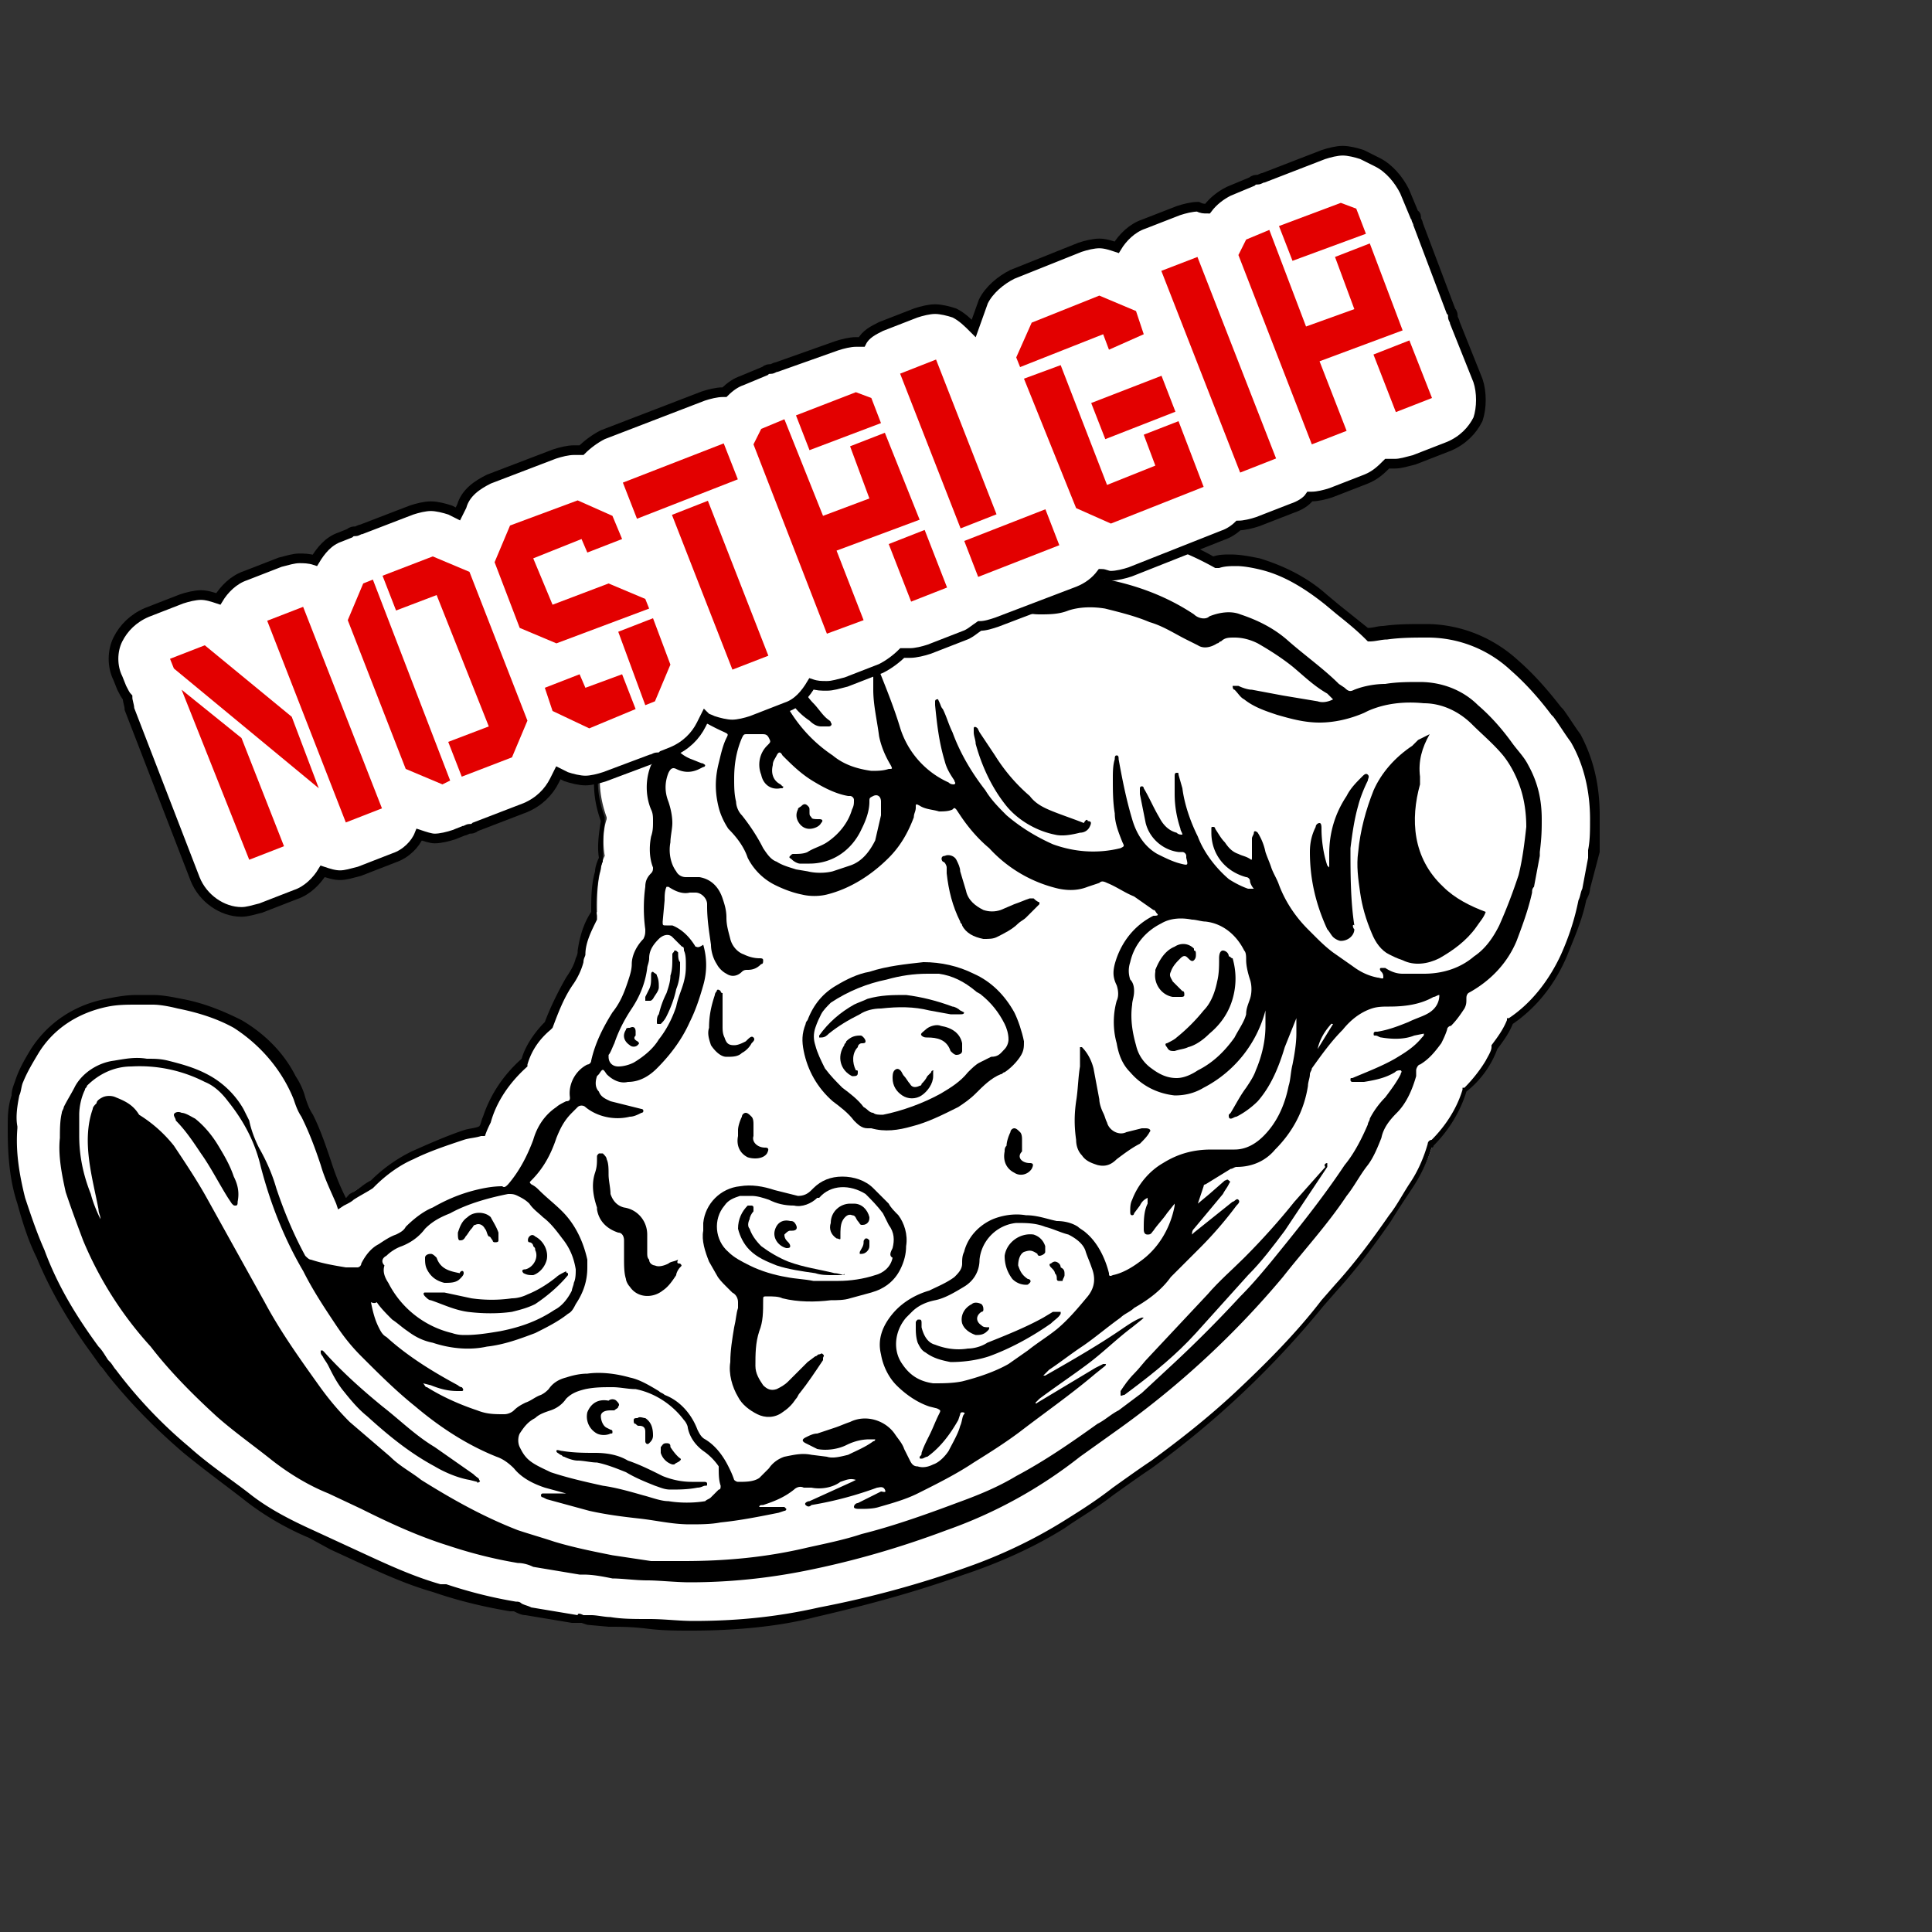<svg version="1.1" id="prefix__Layer_1" xmlns="http://www.w3.org/2000/svg" x="0" y="0" viewBox="0 0 100 100" xml:space="preserve"><rect x="0" y="0" width="100" height="100" fill="#333333" stroke="none"/><style>.prefix__st2{fill:#e30000}</style><path d="M35.8 84.2c-.8 0-1.5 0-2.3-.1s-1.4-.1-2-.1c-.4 0-.7-.1-1-.1h-.8l-2.4-.4c-.2 0-.4-.1-.6-.2l-.3-.1q-1.8-.3-3.6-.9l-.3-.1c-1.4-.4-2.7-1-4-1.6l-1.1-.6-1.2-.6c-1.2-.5-2.3-1.2-3.4-2-.9-.7-2-1.5-3.1-2.4a24 24 0 0 1-3.8-4l-.4-.5-.5-.7c-1.1-1.5-2-3.1-2.8-4.8-.4-.9-.7-1.8-1-2.8-.4-1.2-.5-2.4-.4-3.7v-.2c0-.6 0-1.2.1-1.7 0-.2.1-.5.2-.7.2-.5.5-1.1.8-1.6.8-1.3 2.2-2.2 3.8-2.5.5-.1 1-.1 1.5-.1H8c.5 0 .9.1 1.4.2 1 .2 2.1.5 3 1 1.1.7 2.1 1.6 2.7 2.8.2.3.4.7.5 1s.3.6.4.9c.4.8.7 1.7 1 2.5.2.7.5 1.4.8 2 .2-.2.4-.3.5-.4.3-.2.7-.5 1.1-.6.6-.6 1.2-1.1 2-1.5.9-.4 1.8-.8 2.7-1 .3-.1.6-.2.9-.2l.3-.6c.4-1.2 1.1-2.2 2-3 .2-.7.6-1.4 1.2-1.9.3-.8.7-1.6 1.1-2.3.2-.3.3-.7.5-1.1.1-.1.1-.3.1-.4.1-.7.3-1.3.7-1.9 0-.7 0-1.5.2-2.2 0-.2.1-.5.2-.7-.1-.6-.1-1.3.1-1.9v-.1c-.4-1.1-.5-2.3-.1-3.4-.1-.2-.1-.4-.1-.5-.3-1-.3-2 0-2.9l-.6-1.2c-.6-1.4-.8-2.8-.7-4.3.2-2.3 1.4-4.4 3.2-5.9 1-.9 2.3-1.4 3.7-1.3h.7c.3 0 .6.1.9.1s.6-.1.9-.1c1.2 0 2.4.4 3.5 1.1.9.6 1.6 1.2 2.3 2H45c.2.1.5.1.7.1h.6c.9-.1 1.9-.2 2.8-.2h.3c2 0 4 .6 5.7 1.6a6 6 0 0 1 2.5-.1c1.8.3 3.6.9 5.2 1.8.3-.1.7-.1 1-.1.5 0 .9.1 1.4.2 1.3.3 2.4 1 3.4 1.8l.6.5 1.6 1.3c.3 0 .6-.1.9-.1.6 0 1.2-.1 1.7-.1h.5c1.7 0 3.4.7 4.7 1.8.8.7 1.5 1.5 2.1 2.3l.1.1c.3.4.6.8.9 1.3.7 1.3 1 2.7 1 4.1 0 .5 0 1.1-.1 1.6v.4l-.5 1.8c0 .2-.1.4-.2.6-.2 1-.6 1.9-1 2.8-.6 1.4-1.6 2.6-2.8 3.4-.2.5-.5.9-.8 1.4-.1.3-.2.5-.3.8q-.45.75-1.2 1.5c-.3 1-.9 2-1.6 2.7-.1 0-.1.1-.1.2-.2.7-.6 1.4-1 2s-.8 1.2-1.1 1.7c-.9 1.2-1.8 2.4-2.8 3.6l-.7.8a51 51 0 0 1-4.5 4.8c-1.4 1.3-2.8 2.4-4.3 3.5-.6.4-1.3.9-2 1.4-.9.7-1.8 1.2-2.5 1.7-1.6 1-3.4 1.8-5.2 2.4-2.5.9-5.1 1.6-7.7 2.2-2.1.5-4.3.7-6.5.7" fill="#fff"/><path d="M35.8 84.4c-.8 0-1.5 0-2.3-.1s-1.4-.1-2-.1l-1.1-.1-.3-.1h-.5l-2.4-.4c-.2 0-.4-.1-.6-.2h-.2c-1.2-.2-2.5-.5-3.7-.9l-.3-.1c-1.4-.4-2.7-1-4-1.6l-1.3-.6-1.1-.6c-1.2-.5-2.4-1.2-3.4-2-.9-.7-2-1.5-3.1-2.4-1.4-1.2-2.7-2.5-3.9-4l-.3-.4-.1-.1-.5-.7c-1.1-1.5-2.1-3.2-2.8-4.9-.4-.8-.7-1.7-1-2.8-.4-1.2-.5-2.5-.5-3.8v-.1c0-.6 0-1.1.2-1.7 0-.3.1-.5.2-.8.2-.6.5-1.1.8-1.6.9-1.4 2.3-2.3 3.9-2.6.5-.1 1-.2 1.6-.2h.8c.5 0 1 .1 1.5.2 1.1.2 2.1.6 3.1 1.1 1.2.7 2.2 1.7 2.8 2.9.2.3.4.7.5 1.1.1.3.2.6.4.9.4.8.7 1.7 1 2.6.2.6.4 1.1.7 1.7l.2-.2c.4-.2.7-.5 1.1-.7a8 8 0 0 1 2.1-1.5c.9-.4 1.8-.8 2.7-1.1.3-.1.6-.1.8-.2.1-.1.1-.3.2-.5.4-1.2 1.1-2.2 2-3 .2-.7.7-1.4 1.2-1.9.3-.8.7-1.6 1.1-2.3.2-.3.4-.6.5-1 .1-.2.1-.3.1-.4.1-.7.3-1.4.7-2 0-.7 0-1.4.2-2.1 0-.2.1-.5.2-.7-.1-.6 0-1.3.1-1.9-.4-1.1-.5-2.3-.1-3.5 0-.2-.1-.3-.1-.5q-.3-1.5 0-3-.3-.45-.6-1.2a9.5 9.5 0 0 1-.7-4.4 8.7 8.7 0 0 1 3.3-6.1 6 6 0 0 1 5.4-1.2c1.6-.2 3.2.2 4.5 1.1.8.6 1.6 1.2 2.3 1.9.4.1.8.1 1.1 0 .9-.1 1.9-.2 2.9-.2h.3c2 0 4 .6 5.7 1.6.8-.2 1.7-.2 2.5 0 1.8.3 3.6.9 5.2 1.8.3-.1.6-.1.9-.1.5 0 1 .1 1.5.2 1.3.4 2.5 1 3.5 1.9l.6.5 1.5 1.2c.3 0 .5-.1.8-.1.7-.1 1.4-.1 2.2-.1 1.8 0 3.5.7 4.8 1.9.8.7 1.5 1.5 2.2 2.4l.1.1c.3.4.6.9.9 1.3.7 1.3 1 2.7 1 4.2v1.9l-.5 1.9c0 .2-.1.4-.2.6-.2 1-.6 1.9-1 2.9-.6 1.4-1.5 2.6-2.8 3.5-.2.5-.5.9-.8 1.3a5 5 0 0 1-1.6 2.2c-.3 1-.9 2-1.7 2.8 0 0 0 .1-.1.1-.2.7-.6 1.5-1 2.1s-.8 1.2-1.1 1.7c-.9 1.3-1.8 2.5-2.8 3.6l-.7.8a47 47 0 0 1-8.9 8.4c-.6.4-1.3.9-2 1.4-.9.7-1.8 1.2-2.5 1.7-1.6 1-3.4 1.8-5.2 2.4-2.5.9-5.1 1.6-7.7 2.2-1.9.5-4.2.7-6.4.7m-5.6-.8h.4c.3 0 .7.1 1 .1.6.1 1.2.1 2 .1s1.5.1 2.3.1c2.2 0 4.3-.2 6.5-.7 2.6-.5 5.2-1.2 7.7-2.1 1.7-.6 3.4-1.4 5-2.4.8-.5 1.6-1 2.5-1.7.7-.5 1.4-1 2-1.4 1.5-1.1 2.9-2.2 4.3-3.5 1.6-1.5 3.2-3.1 4.5-4.8l.7-.8c1-1.1 1.9-2.3 2.8-3.6.4-.5.7-1.1 1.1-1.7s.7-1.3.9-2c0-.1.1-.2.2-.2.7-.7 1.3-1.6 1.6-2.6v-.1h.1c.4-.4.8-.9 1.1-1.4.1-.2.3-.5.3-.7v-.1c.3-.4.6-.8.8-1.3v-.1h.1c1.2-.8 2.1-2 2.7-3.3.4-.9.7-1.8.9-2.8.1-.2.1-.4.2-.6l.3-1.6V44c.1-.5.1-1 .1-1.6 0-1.4-.3-2.8-1-4-.3-.4-.6-.9-.9-1.3l-.1-.1c-.6-.8-1.3-1.6-2.1-2.3a6.3 6.3 0 0 0-4.3-1.7c-.7 0-1.4 0-2.1.1-.3 0-.6.1-.9.1h-.1l-.1-.1c-.5-.5-1-.9-1.5-1.3l-.6-.5c-1-.8-2.1-1.5-3.3-1.8-.4-.1-.9-.2-1.3-.2-.3 0-.6 0-.9.1h-.2q-2.4-1.35-5.1-1.8-1.2-.3-2.4 0h-.1l-.1-.1c-1.7-1-3.6-1.6-5.6-1.6H49c-.9 0-1.9.1-2.8.2-.4.1-.9.1-1.3-.1h-.3c-.7-.7-1.4-1.4-2.3-1.9-1.2-.9-2.7-1.2-4.2-1H38c-.3-.1-.6-.1-.8-.1-1.5-.2-3.1.2-4.2 1.2a9 9 0 0 0-3.1 5.7c-.1 1.4.1 2.9.6 4.2l.6 1.2.1.1v.1c-.3.9-.3 1.9-.1 2.8 0 .2.1.4.1.5v.2c-.4 1.1-.3 2.2.1 3.3v.3c-.1.6-.1 1.2-.1 1.8v.2c-.1.2-.1.4-.2.7-.1.7-.2 1.4-.1 2.1v.2c-.3.6-.6 1.2-.6 1.8 0 .1-.1.2-.1.4-.1.4-.3.8-.5 1.1-.5.7-.8 1.5-1.1 2.3l-.1.1q-.9.75-1.2 1.8v.1c-.9.8-1.6 1.8-1.9 2.9-.1.2-.2.4-.3.7h-.2c-.3.1-.6.1-.9.2-.9.3-1.8.6-2.6 1-.7.3-1.4.8-2 1.4l-.1.1c-.3.2-.7.4-1 .6-.1.1-.3.2-.5.3l-.3.2-.1-.3c-.3-.7-.6-1.3-.8-2-.3-.9-.6-1.7-1-2.5-.2-.3-.3-.6-.4-.9-.6-1.5-1.7-2.8-3.1-3.7-.9-.5-1.9-.8-2.9-1-.4-.1-.9-.2-1.3-.2h-.8c-.5 0-1 0-1.5.1-1.5.3-2.8 1.1-3.6 2.4-.3.5-.6 1-.8 1.5-.1.2-.1.5-.2.7-.1.5-.2 1.1-.1 1.6v.1c-.1 1.2.1 2.4.4 3.6.3.9.6 1.8 1 2.7.7 1.9 1.7 3.5 2.8 5 .2.2.3.4.5.7l.1.1c.1.1.2.3.3.4a24 24 0 0 0 3.8 4c1 .9 2.2 1.7 3.1 2.4 1 .8 2.2 1.4 3.3 1.9l1.3.6 1.3.6c1.3.6 2.6 1.2 4 1.6h.3q1.8.6 3.6.9c.1 0 .2 0 .3.1.2.1.3.1.5.2l2.4.4q0-.15.3 0"/><path d="M79.8 42.4c0-1-.2-1.9-.7-2.8-.2-.4-.5-.7-.8-1.1-.5-.7-1.1-1.4-1.8-2-.8-.8-1.9-1.2-3-1.2-.6 0-1.2 0-1.8.1-.5 0-1.1.1-1.6.3-.2.1-.3.1-.5-.1l-.3-.2c-.8-.8-1.8-1.5-2.7-2.3-.7-.6-1.5-1-2.4-1.3-.5-.2-1.1-.1-1.6.1-.2.2-.6.1-.8-.1-1.5-1-3.2-1.6-5-1.9-.7-.1-1.4-.1-2 .2l-.3.2q-.15.15-.3 0c-.1-.1-.2-.1-.2-.2a8 8 0 0 0-5-1.6c-.9 0-1.8.1-2.6.2s-1.6.1-2.3-.1c-.4-.1-.9-.4-1.2-.7-.6-.6-1.2-1.2-1.9-1.6-.8-.6-1.8-.8-2.8-.5h-.4c-.3-.1-.6-.1-.8-.2a3 3 0 0 0-2.4.7 6.04 6.04 0 0 0-1.8 7.1c.3.7.7 1.3 1.2 1.9.1.1.2.2 0 .3-.2.2-.3.4-.4.6-.2.6-.2 1.2-.1 1.8.1.3.2.7.4 1q.15.15 0 .3c-.1.1-.1.2-.2.3-.3.7-.3 1.6 0 2.3.1.2.1.4.1.6 0 .3 0 .5-.1.8-.1.5-.1 1.1.1 1.6 0 .1 0 .2-.1.3-.2.2-.3.4-.3.7-.1.7-.1 1.5 0 2.2 0 .2 0 .3-.1.5-.3.3-.6.8-.6 1.3 0 .3-.1.6-.2.9-.2.6-.4 1.1-.8 1.6-.5.8-.9 1.6-1.1 2.5 0 .1-.1.2-.2.2-.6.3-1 1-.9 1.7 0 .1 0 .2-.2.2-.2.1-.4.2-.5.3-.6.4-1 1-1.2 1.7-.3.8-.7 1.6-1.3 2.3-.1.1-.2.2-.3.1-.5 0-1 .1-1.4.2-.8.2-1.5.5-2.2.9-.5.2-1 .6-1.4 1-.1.2-.3.3-.5.4-.3.1-.6.3-.9.5-.4.2-.7.6-.9 1 0 .1-.1.2-.2.2h-.6c-.6-.1-1.2-.2-1.8-.4-.1 0-.2-.1-.3-.2-.6-1.1-1.1-2.3-1.5-3.5q-.3-1.05-.9-2.1c-.2-.4-.4-.9-.5-1.4l-.3-.6c-.4-.7-1-1.3-1.7-1.7s-1.4-.6-2.2-.8c-.4-.1-.7-.1-1.1-.1-.6-.1-1.1 0-1.7.1-.8.1-1.6.6-2 1.3-.2.4-.4.7-.6 1.1 0 .1-.1.2-.1.3-.1.4-.1.9-.1 1.3-.1.9.1 1.9.3 2.8.3.9.6 1.7.9 2.5a19 19 0 0 0 3.5 5.5c1 1.3 2.2 2.5 3.4 3.6.9.8 1.9 1.5 2.9 2.3.9.7 1.9 1.3 2.9 1.7l1.7.8c1.4.7 2.9 1.4 4.5 1.9q1.8.6 3.6.9c.3 0 .6.1.8.2l2.4.4h.2c.5 0 1 .1 1.5.2.5 0 1.2.1 1.8.1s1.5.1 2.2.1q3 0 6-.6c2.5-.5 4.9-1.2 7.3-2.1a24 24 0 0 0 6.9-3.8l2.1-1.5a46 46 0 0 0 8.4-7.8c1.1-1.4 2.3-2.7 3.3-4.2.4-.5.7-1.1 1.1-1.6.3-.4.5-.9.7-1.4.1-.5.4-.9.8-1.3.5-.5.8-1.2 1-1.9v-.3c0-.1.1-.3.2-.3.5-.3.8-.7 1.1-1.1.1-.2.2-.4.3-.7 0-.1.1-.2.2-.2.3-.3.5-.6.7-.9.1-.2.1-.3.1-.5 0-.1 0-.2.1-.3 1.1-.6 2-1.5 2.5-2.7.3-.8.6-1.6.8-2.5 0-.1 0-.2.1-.3l.3-1.6v-.2c.1-.8.1-1.2.1-1.7M31.8 54q.3-.9.9-1.8c.4-.6.7-1.3.8-2.1 0-.1.1-.3.1-.5 0-.4.2-.7.5-1 .2-.2.5-.3.7-.1l.1.1.4.4c.1 0 .1.1.1.2.1.2.1.5.1.7 0 .3 0 .5-.1.9s-.3.8-.4 1.3c-.2.6-.5 1.2-.9 1.7-.3.5-.8.9-1.3 1.2-.2.1-.5.2-.8.2s-.5-.2-.5-.5v-.1c.1-.1.2-.4.3-.6M20 65c.2-.2.5-.4.8-.5q.75-.3 1.2-.9c.4-.4.8-.6 1.3-.8.9-.5 2-.8 3-1 .2 0 .3 0 .5.1s.4.2.6.4c.2.3.5.5.7.7.4.3.7.7 1 1.1.4.5.6 1 .7 1.6 0 .2 0 .5-.1.7 0 .1-.1.3-.1.4-.2.4-.5.8-.9 1-.9.6-1.8.9-2.8 1.1-.6.1-1.2.2-1.8.2-.2 0-.4 0-.7-.1a5 5 0 0 1-3.3-2.6c-.2-.3-.3-.6-.2-.9-.2-.2-.1-.4.1-.5m-.5 2.4c.2.3.5.6.8.9.3.2.5.4.8.6.4.3.8.5 1.3.6.9.3 1.9.4 2.8.2.9-.1 1.7-.4 2.5-.7.6-.3 1.2-.6 1.7-1 .2-.1.3-.3.4-.5.4-.6.6-1.2.6-1.9v-.4c-.2-.9-.6-1.8-1.3-2.5-.4-.4-.8-.7-1.2-1.1-.1-.1-.2-.2-.4-.3-.1-.1-.1-.1 0-.2.6-.6 1-1.3 1.3-2.2.2-.5.4-.9.8-1.3l.3-.3c.1-.1.3-.1.4 0 .6.5 1.5.7 2.3.5.2 0 .4-.1.6-.2 0 0 .1 0 .1-.1s-.1-.1-.1-.1l-.4-.1-1.2-.3c-.2-.1-.5-.2-.6-.5-.2-.2-.2-.5-.1-.8l.1-.1c.2-.3.2-.3.4 0 .3.3.7.5 1.1.4.6 0 1.1-.3 1.5-.7.7-.7 1.3-1.5 1.7-2.4.3-.6.5-1.2.7-1.9q.3-1.05 0-2.1c-.3.2-.3.1-.4.1-.3-.5-.7-.9-1.2-1.1h-.3c-.2 0-.2 0-.2-.2l.1-1.1c0-.2 0-.5.1-.7h.1c.3.2.7.4 1.1.3h.3c.3 0 .6.3.6.6v.1c0 .7.1 1.3.2 2 0 .3.1.7.3 1 .1.2.3.4.5.5.3.2.6.1.8-.1.1-.1.2-.1.3-.1.3 0 .5-.1.7-.3.1 0 .1-.1.1-.2s-.1-.1-.2-.1c-.3 0-.6-.1-.8-.2-.3-.1-.6-.4-.7-.8s-.2-.7-.2-1.1-.1-.7-.2-1c-.2-.6-.6-1-1.2-1.1h-.7c-.2 0-.4-.1-.5-.3-.3-.4-.4-1-.3-1.5 0-.3.1-.7.1-1 0-.4-.1-.8-.2-1.1q-.3-.75 0-1.5c.1-.2.2-.3.4-.2q.6.3 1.2 0l.2-.1c.1 0 .1-.1.1-.1s-.1-.1-.2-.1l-.5-.2c-1.1-.4-1.6-1.7-1.2-2.8.1-.3.2-.3.4-.1.8.6 1.6 1.1 2.5 1.5.2.1.2.1.1.3-.2.4-.3.9-.4 1.3-.2.8-.2 1.5 0 2.3.1.4.3.8.5 1.1.4.4.8.9 1 1.5.3.6.8 1.1 1.4 1.4.4.2.9.4 1.4.5.4.1.9.1 1.3 0 1.2-.3 2.3-1 3.2-1.9.6-.6 1-1.3 1.3-2.1 0-.2.1-.3.1-.5s0-.2.2-.1c.3.2.7.2 1 .3.2 0 .5 0 .7-.1.1-.1.1-.1.2 0l.2.3c.4.6.9 1.2 1.5 1.7a7 7 0 0 0 3.6 2.1c.5.1 1 .1 1.5-.1l.6-.2c.1-.1.2-.1.4 0 .5.2.9.5 1.4.7l1 .7c.1 0 .1.1.2.2s-.1.1-.2.1c-1 .5-1.7 1.4-2 2.5-.1.4-.1.7.1 1.1.1.3.1.6 0 .8-.2.7-.2 1.5 0 2.2.1.6.3 1.1.7 1.5.6.7 1.4 1.1 2.3 1.2.5 0 1-.1 1.5-.4a6.3 6.3 0 0 0 3.2-4v.8c0 .8-.2 1.6-.5 2.3-.1.3-.3.6-.5.9-.3.4-.5.8-.8 1.3l-.1.1c0 .1 0 .2.1.2s.2-.1.3-.1c.4-.2.8-.5 1.1-.8.7-.8 1.1-1.8 1.4-2.8l.6-1.5v.8c0 .5-.1 1.1-.2 1.6-.1.4-.1.8-.2 1.1-.2 1-.6 1.9-1.3 2.6-.4.4-.9.7-1.5.7h-1.2c-.9 0-1.7.2-2.5.7-.7.4-1.3 1.1-1.6 1.9-.1.2-.1.4-.1.6 0 .1 0 .2.1.2s.1-.1.1-.1l.3-.4c.1-.2.2-.3.4-.4v.3c-.2.4-.2.9-.2 1.3 0 .1 0 .3.2.3s.2-.1.3-.2c.2-.3.5-.6.7-.9l.4-.5v.1c-.2 1.1-.8 2.2-1.8 2.9-.4.3-.9.6-1.4.7-.2.1-.2 0-.2-.1-.2-.8-.6-1.6-1.2-2.1-.1-.1-.3-.2-.4-.3-.3-.2-.7-.3-1.1-.3-.5-.1-1-.3-1.6-.3-.6-.1-1.2 0-1.7.2-.7.3-1.3.9-1.5 1.7-.1.2-.1.4-.1.6 0 .3-.2.5-.4.7-.4.3-.9.5-1.3.7-.7.2-1.4.6-1.9 1.2s-.8 1.3-.6 2.1c.1.6.4 1.2.8 1.6.5.5 1.1.9 1.7 1.1l.4.1c.2.1.2.1.1.3-.2.4-.3.7-.5 1.1s-.3.6-.4.9c0 .1 0 .1-.1.2 0 .1 0 .1.1.1s.2-.1.3-.1c.7-.5 1.2-1.2 1.6-1.9l.1-.3c0-.1.1-.1.1-.1s.2 0 .1.1-.1.4-.2.6c-.1.4-.4.9-.6 1.3-.2.3-.5.6-.8.7-.2.1-.5.2-.8.1-.2 0-.3-.1-.4-.3l-.3-.6c-.1-.3-.3-.5-.5-.8-.5-.7-1.5-1-2.3-.6-.3.1-.5.2-.8.3l-.9.3c-.2 0-.4.1-.6.2q-.3.15 0 .3l.6.3c.5.1 1.1 0 1.5-.2q.6-.3 1.2-.3h.3c0 .1-.1.1-.1.1-.4.3-.9.5-1.3.7-.4.1-.8.2-1.1.1l-.8-.1c-.5-.1-.9 0-1.4.1-.3.1-.6.3-.8.6l-.5.5c-.3.2-.7.2-1.1.2-.1 0-.2-.1-.2-.1-.1-.3-.2-.5-.3-.7-.3-.6-.7-1.1-1.2-1.4-.2-.1-.3-.3-.4-.5-.3-.8-.9-1.5-1.7-1.8-.1-.1-.2-.1-.3-.2-.5-.3-1-.6-1.5-.7-.7-.2-1.5-.3-2.2-.2-.4 0-.8.1-1.1.2q-.6.15-.9.6c-.1.1-.2.2-.4.3-.3.1-.5.3-.8.4-.2.1-.4.2-.6.4-.1.1-.3.2-.5.2-.5 0-.9 0-1.4-.2-.9-.3-1.8-.7-2.6-1.2-.1 0-.1-.1-.2-.2l.4.1c.5.2.9.3 1.4.3h.2c.1 0 .1-.1 0-.2-.1 0-.2-.1-.2-.1-1.3-.7-2.6-1.5-3.7-2.5-.2-.1-.3-.3-.4-.5-.2-.4-.3-.8-.4-1.3.2.1.3 0 .3 0m19.9-27.3c.1.5.5.8 1 .7h.1s.1-.1 0-.1l-.1-.1c-.4-.2-.5-.6-.4-1 0-.2.1-.3.2-.5q.15-.3.3 0c.5.5 1 1 1.7 1.4.5.3 1.1.6 1.7.7h.1c.1 0 .2.1.2.2 0 .2 0 .3-.1.5-.2.7-.7 1.3-1.3 1.7-.3.2-.7.3-1 .5-.2.1-.5.1-.7.1-.1 0-.1 0-.2.1s0 .1.1.2.3.2.4.2h.5c1.2 0 2.2-.7 2.7-1.8.2-.4.4-.9.4-1.4 0-.2 0-.2.2-.3s.4 0 .4.3v.7l-.3 1.3c-.3.6-.7 1.1-1.3 1.3l-.9.3c-.4.1-.9.1-1.3 0l-.6-.1c-.3-.1-.7-.2-1-.4-.3-.1-.5-.4-.7-.7-.3-.6-.7-1.2-1.1-1.7-.2-.2-.3-.5-.3-.7-.1-.4-.1-.8-.1-1.2 0-.7.1-1.4.4-2.1.1-.2.1-.2.3-.2h.7c.2 0 .3 0 .4.2s.1.2-.1.4c-.4.4-.5 1-.3 1.5m19.1 10.6q-.15-.45 0-.9c.2-.9.8-1.6 1.6-2 .5-.3 1.1-.3 1.6-.2.2 0 .5.1.7.1.9.1 1.6.7 2 1.5.1.1.1.3.1.5 0 .3.1.7.2 1s.1.7 0 1-.2.5-.2.8c-.1.4-.4.8-.6 1.2-.5.7-1.1 1.3-1.9 1.7-.3.2-.7.4-1.1.4-.5 0-.9-.2-1.3-.5a2 2 0 0 1-.8-1.2c-.2-.7-.3-1.4-.2-2.1 0-.2.1-.4.1-.7 0-.1 0-.4-.2-.6m-2.2 16.4c-.5.6-1 1.2-1.6 1.7-.5.4-1 .7-1.5 1.1l-1 .7c-.7.4-1.6.7-2.4.9-.5.1-1 .1-1.5.1-.7-.1-1.2-.4-1.6-1-.5-.7-.4-1.7.2-2.4l.3-.3q.45-.45 1.2-.6c.5-.1 1-.4 1.5-.7s.8-.8.8-1.4c.1-1 .9-1.8 1.9-1.9.5 0 1 0 1.5.2.4.1.8.3 1.2.4.4.2.8.5.9.9.1.3.2.5.3.8.2.5.2 1-.2 1.5m-19 9.8c0 .1 0 .2-.1.2l-.4.4c-.1.1-.2.1-.3.2-.6.1-1.3.1-1.9 0-.4 0-.9-.2-1.3-.3-.7-.2-1.4-.4-2.1-.5-.9-.2-1.8-.4-2.7-.7-.4-.2-.9-.4-1.2-.7-.2-.2-.3-.4-.4-.6s-.1-.5 0-.7c.2-.3.4-.6.8-.8.2-.2.5-.3.8-.4s.6-.3.8-.6c.3-.3.6-.4 1-.5.5-.1.9-.1 1.4-.1.4 0 .8.1 1.2.1 1 .2 1.9.8 2.5 1.6.1.1.2.3.2.4.1.5.4.9.8 1.2.3.2.6.5.8.8 0 .4 0 .7.1 1M74 52.4c-.3.2-.7.3-1.1.5-.5.2-1 .4-1.6.5h-.1s-.1 0-.1.1 0 .1.1.1.2.1.3.1c.6.1 1.2.1 1.7-.1l.5-.1c0 .1 0 .1-.1.2-.4.5-.9.8-1.4 1.1-.7.4-1.5.7-2.2 1-.1 0-.1 0-.1.1s.1.1.1.1h.6c.6-.1 1.1-.2 1.6-.5.1-.1.2-.1.3-.1.1.1 0 .1 0 .2-.2.4-.5.8-.8 1.2-.3.3-.6.7-.8 1.1 0 .1-.1.2-.1.3-.3.7-.7 1.5-1.2 2.1-1.2 1.8-2.5 3.4-3.8 5-.5.6-1 1.2-1.6 1.8-1.2 1.3-2.4 2.5-3.7 3.7l-1.4 1.3-1.2.9c-.4.2-.7.5-1.1.7-1.4 1-2.7 1.9-4.2 2.7-1 .6-2 1-3.1 1.4-1.6.6-3.3 1.2-4.9 1.6-.9.3-1.9.5-2.8.7-2.1.5-4.2.7-6.4.7h-1.7l-2-.3c-1-.2-2-.4-3-.7-.6-.2-1.3-.4-1.9-.6-1.8-.7-3.4-1.6-5-2.6-.5-.4-1.1-.7-1.6-1.2l-2.1-1.8c-.6-.6-1.1-1.2-1.6-1.9-1-1.4-2-2.8-2.8-4.3l-3-5.4c-.5-.9-1.1-1.8-1.7-2.7a7 7 0 0 0-1.8-1.6c-.3-.5-.7-.7-1.2-.9-.2-.1-.5-.1-.7 0q-.3.15-.3.3c-.1.1-.2.2-.2.3-.6 1.7 0 3.6.3 5.2 0 .2.1.3.1.5-.2-.4-.4-.9-.5-1.3q-.6-1.5-.6-3v-1.1c0-.4.1-.9.3-1.3 0-.1.1-.1.1-.2.6-.6 1.4-1 2.3-1a7.4 7.4 0 0 1 3.8.8c.5.2.9.6 1.2 1 .8 1 1.4 2.1 1.7 3.4.5 1.9 1.2 3.7 2.2 5.4.5 1 1.1 1.9 1.7 2.8.4.6.8 1.1 1.3 1.6.9.9 1.8 1.8 2.8 2.6 1.3 1.1 2.7 2 4.2 2.6q.45.15.9.6c.4.5 1 .8 1.6 1l1.1.3h-1.2s-.1 0-.1.1c0 0 0 .1.1.1l.2.1 2.2.6c.9.2 1.7.3 2.6.4s1.7.3 2.6.3c.5 0 1.1 0 1.6-.1 1-.1 2-.3 3-.5l.3-.1s.1 0 .1-.1l-.1-.1h-1.3c0-.1.1-.1.2-.1.6-.2 1.1-.4 1.6-.8.1-.1.3-.2.5-.1h.4c.5.1 1.1 0 1.5-.3.3-.1.5-.2.8-.1l-.2.1-2.2 1c-.1 0-.3.1-.2.2s.2.1.3 0c1.2-.2 2.3-.5 3.4-.9.1 0 .3-.1.4.1s-.1.1-.2.1l-1.2.6c-.1 0-.2.1-.2.2s.2.1.3.1c.3 0 .7 0 1-.1.7-.2 1.4-.4 2-.7 1-.5 2-1 2.9-1.6.8-.5 1.6-1 2.4-1.6 1.3-1 2.6-1.9 3.9-3l.5-.4s.1-.1 0-.1h-.1l-.4.2-3 1.8s-.1.1-.1 0l.2-.2c.8-.6 1.7-1.2 2.5-1.8s1.5-1.3 2.3-1.9l.5-.4.1-.1h-.1c-.3.1-.6.3-.9.5-1.3.9-2.7 1.7-4.1 2.5H54l.3-.3c.6-.4 1.1-.8 1.7-1.2s1.3-1 2-1.5c.2-.2.5-.3.7-.5.7-.4 1.4-.9 1.9-1.6l1.5-1.5a20 20 0 0 0 1.9-2.2c.1-.1.2-.2.1-.3s-.2.1-.3.1l-2 1.6-.1.1c0-.1 0-.2.1-.3l1.5-1.8c.1-.2.2-.3.3-.5s.1-.1 0-.2-.1 0-.2 0l-.8.7-.6.5.3-.9c0-.1.1-.1.1-.1l1.3-.8c.1 0 .2-.1.3-.1.8 0 1.5-.3 2-.9.9-.9 1.5-2 1.7-3.3 0-.2.1-.4.1-.6 0-.1.1-.2.1-.3.5-.7 1-1.4 1.6-2 .4-.5.9-.9 1.5-1.1.3-.1.6-.1.9-.1.8 0 1.6-.1 2.3-.5.1 0 .2-.1.3-.1 0 .4-.2.7-.5.9m-5 .6-.8 1.3c.1-.5.4-1 .8-1.4-.1.1-.1.1 0 .1m9.6-7.7c-.3.9-.6 1.7-1 2.6-.3.6-.7 1.2-1.3 1.6-.7.6-1.6.9-2.6.9h-1.1q-.45 0-.9-.3h-.2c-.1 0-.1.1 0 .2s.1.2.1.3-.2 0-.3 0c-.5-.1-.9-.3-1.3-.6l-1-.7c-.4-.3-.7-.6-1-.9l-.3-.3c-.7-.7-1.2-1.5-1.5-2.3-.1-.3-.3-.6-.4-.9s-.2-.5-.3-.8a3 3 0 0 0-.4-1c-.1-.1-.2-.1-.2 0s-.1.2-.1.3v.9c0 .3 0 .2-.2.1s-.3-.1-.5-.2c-.3-.1-.5-.3-.7-.6-.2-.2-.3-.4-.5-.7 0 0 0-.1-.1-.1s-.1 0-.1.1v.2c0 1.1.7 2 1.8 2.3.1 0 .2.1.2.2s.1.3.2.4h-.3c-.3-.1-.7-.3-1-.5-.7-.6-1.3-1.4-1.6-2.2-.4-.8-.7-1.7-.8-2.5l-.2-.7c0-.1 0-.1-.1-.1s-.1.1-.1.2v.9q0 .9.3 1.8c0 .1.1.2.1.3-.1 0-.2 0-.3-.1-.4-.1-.7-.4-.9-.8-.3-.5-.5-1-.8-1.5 0 0 0-.1-.1-.1s-.1.1-.1.1v.3l.3 1.5c.2.8.9 1.4 1.7 1.5h.2c.1 0 .2.1.2.2v.1c.1.4.1.4-.3.3s-.8-.3-1.2-.5c-.7-.4-1.1-1.1-1.3-1.8-.3-1-.5-2-.7-3.1 0-.1 0-.2-.1-.2s-.1.1-.1.2c-.1.3-.1.7-.1 1 0 .6 0 1.2.1 1.8 0 .5.2 1 .4 1.5.1.2.1.2-.1.3-1.2.3-2.4.2-3.5-.2q-1.35-.6-2.4-1.5c-.4-.4-.8-.8-1.1-1.3-.7-.9-1.3-1.9-1.7-3-.2-.4-.3-.8-.5-1.2-.1-.1-.1-.2-.2-.4s0-.1-.1-.1-.1.1-.1.1v.2c.1 1 .2 1.9.5 2.9.1.4.3.7.5 1 0 .1.1.1 0 .2-.1 0-.2 0-.3-.1a4.6 4.6 0 0 1-2.5-2.8c-.3-1-.7-2-1.1-3 0-.1-.1-.2-.1-.2 0-.1-.1-.1-.1-.1l-.1.1v1.2c0 .8.2 1.6.3 2.4q.15.75.6 1.5c.1.2.1.2-.1.2-.3.1-.6.1-.9.1-.7-.1-1.4-.3-2-.8-1.2-.8-2.1-1.9-2.7-3.2-.5-1.1-1-2.3-1.4-3.4-.1-.2-.1-.3-.2-.4s0-.1-.1-.1-.1.1-.1.1v.2c0 1 .1 1.9.4 2.8.1.5.3.9.5 1.4 0 .1.1.1 0 .2-.5-.1-1-.2-1.4-.4-1-.4-1.9-1-2.6-1.8-1-1.1-1.6-2.5-1.6-4a5 5 0 0 1 1-3.1c.2-.3.5-.6.7-.9.5-.5 1.3-.8 2-.7.3 0 .5.1.7.3.2.1.5.2.7.1.6-.1 1.2-.1 1.8.2.5.3 1 .6 1.4 1 .6.6 1.2 1.2 1.9 1.7.6.5 1.2 1 1.9 1.4.3.2.6.3 1 .4h.4s.1 0 .1-.1 0-.1-.1-.1c-.3-.1-.5-.3-.8-.5l-.9-.6-.7.2c.3 0 .5.1.7.1.7 0 1.3 0 2-.1 1.1-.1 2.2-.1 3.3.2.8.2 1.5.5 2.2.8-.2.1-.5.1-.8.1H52c-.1 0-.2.1-.1.2l.2.2c.5.3 1.1.5 1.7.5.5 0 1 0 1.5-.2.6-.2 1.3-.2 1.9-.1.8.2 1.6.4 2.3.7.7.2 1.3.6 1.9.9l.6.3c.3.2.7.1 1-.1.1 0 .1-.1.2-.1.2-.2.4-.2.7-.2q.6 0 1.2.3 1.05.6 1.8 1.2c.6.5 1.1 1 1.8 1.4l.3.3c-.2.1-.5.2-.8.1l-1.8-.3-1.6-.3c-.2 0-.5-.1-.7-.2h-.3s0 .2.1.2c.2.2.3.4.5.5.5.4 1.1.6 1.7.8.7.2 1.4.4 2.2.4s1.6-.2 2.3-.5l.2-.1c.9-.4 1.9-.5 2.9-.4.9 0 1.8.4 2.5 1.1.5.5 1.1 1 1.6 1.6.4.5.7 1.1.9 1.7s.3 1.3.3 2c-.1.9-.2 1.7-.4 2.5"/><path d="M74.7 45.9c-1.6-1.5-1.7-3.5-1.2-5.3v-.4c-.1-.8.1-1.5.5-2.2l-.6.3-.3.3c-.9.6-1.6 1.4-2 2.3-.4 1-.7 2.1-.8 3.2-.1.7 0 1.4.1 2.1q.15 1.05.6 2.1c.2.5.5.9.9 1.1.2.1.4.2.7.3.6.3 1.3.2 1.9-.1.7-.4 1.4-.9 1.9-1.6.2-.3.4-.5.5-.8-.8-.3-1.6-.7-2.2-1.3m-6 14.3v.2l-2.2 3.3c-.6.8-1.2 1.6-1.9 2.3l-2.7 3c-1 1.1-2.1 2-3.3 2.9l-.4.3c-.1 0-.2.1-.2 0V72c.2-.3.4-.6.7-.9s.5-.6.8-.9l3-3.2c.6-.7 1.3-1.3 1.9-1.9.9-.9 1.8-1.9 2.6-2.9l1.6-1.8c-.1-.1 0-.2.1-.2"/><path d="M70.1 48.1c0 .3-.3.6-.7.6-.1 0-.3-.1-.4-.2s-.2-.3-.3-.4c-.6-1.3-.9-2.6-.9-4 0-.5.1-.9.3-1.3 0-.1.1-.2.2-.2s.1.2.1.3c0 .6.1 1.3.3 1.9l.1.1v-.7q0-1.65.9-3c.2-.4.5-.7.8-1 .1-.1.2-.2.3-.1s0 .2 0 .3c-.2.4-.4.9-.5 1.3-.2.7-.3 1.4-.4 2.2 0 1.3 0 2.7.2 4-.1-.1-.1.1 0 .2m-6.3 1.5q.3 1.05 0 2.1t-1.2 1.8c-.3.3-.7.6-1.1.7-.2.1-.4.1-.7.2-.2 0-.3 0-.4-.2-.1-.1-.1-.2 0-.2.2-.1.4-.2.5-.3.5-.4 1-.9 1.4-1.4.4-.4.6-1 .7-1.5.1-.4.1-.8.1-1.2 0-.3.1-.4.2-.4s.3.1.3.3c.1 0 .1.1.2.1m-1.9-.2c0 .1 0 .2-.1.3s-.2 0-.3-.1-.2-.2-.4 0-.4.4-.5.7c-.1.2 0 .3.1.5l.5.5c.1 0 .1.1.1.2s-.1.1-.2.1h-.4c-.6-.1-1-.7-.9-1.3v-.1c.2-.5.5-1 1-1.2.3-.2.7-.2 1 .1v.1c.1 0 .1.1.1.2m-2.6 9c.2 0 .3.1.2.2-.1.2-.3.4-.5.6-.4.2-.8.5-1.2.8-.3.3-.6.4-1 .3-.3-.1-.6-.2-.8-.5-.2-.2-.3-.5-.3-.8-.1-.7-.1-1.3 0-2 .1-.6.1-1.2.2-1.8v-1h.1c.3.3.5.7.6 1.1l.3 1.6c0 .2.1.5.2.7s.1.3.2.5c.1.4.6.7 1 .5l.8-.2zm-4.4 9.5v.1c-.1.2-.3.3-.5.5-1 .7-2.1 1.3-3.2 1.7-.6.2-1.3.3-2 .3-.5-.1-.9-.2-1.3-.5-.2-.1-.3-.3-.4-.5-.1-.3-.1-.6-.1-.8v-.2c0-.1 0-.1.1-.2h.1c.1 0 .1.1.1.2v.2c.1.4.3.8.7.9.5.2 1.1.3 1.7.2.3 0 .7-.1 1-.3 1-.4 2-.8 2.9-1.3l.5-.3zm.2-1.9c0 .1-.1.2-.1.3h-.2c-.1 0-.1-.1-.1-.1 0-.1 0-.2-.1-.3 0-.1-.1-.2-.2-.3s-.1-.2 0-.2c.1-.1.2-.1.2-.1.1 0 .3.1.3.3.2.1.2.2.2.4m-1-1.5v.3c0 .1-.2.2-.3.2 0 0-.1 0-.1-.1-.3-.2-.4-.2-.7-.1-.2.1-.3.4-.3.7.1.3.2.5.5.7.1 0 .2.1.1.2s-.1.1-.2.1a1 1 0 0 1-.7-.3c-.3-.4-.4-.8-.4-1.2.1-.7.8-1.2 1.5-1.1q.45.15.6.6m2.2-22c.2 0 .2.1.1.3s-.3.3-.5.3c-.4.1-.9.2-1.3.1-1-.2-2-.8-2.6-1.6-.7-.9-1.2-2-1.5-3.1 0-.2-.1-.4-.1-.6v-.2c0-.1.1-.1.2 0l.1.2.8 1.2q.75 1.2 1.8 2.1c.3.4.7.6 1.2.8s1.1.4 1.6.6c.1-.2.2-.2.2-.1m-3 17.7c.2 0 .2.1.1.3-.2.3-.6.4-.9.2-.4-.2-.6-.6-.5-1.1 0-.1 0-.2.1-.3 0-.2.1-.5.2-.7 0-.1.1-.2.2-.2s.2.1.3.2.1.3.1.4v.6c-.3.3 0 .6.4.6q-.15 0 0 0"/><path d="M51.2 68.7c0 .1 0 .1-.1.2-.2.2-.4.2-.6.2-.3-.1-.6-.3-.7-.6-.1-.4.1-.8.5-1 .1-.1.3-.1.5 0 .1.1.1.2.1.3 0 0 0 .1-.1.1-.3.2-.3.5 0 .7.1.1.2.1.4.1-.1 0 0 0 0 0M53 53.9c0 .3 0 .5-.2.8s-.5.6-.8.8c-.1 0-.1.1-.2.1-.5.2-.9.6-1.3 1-.3.3-.6.5-.9.7-.8.4-1.6.8-2.4 1-.7.2-1.4.3-2.1.1h-.2c-.3 0-.5-.2-.7-.4-.3-.4-.7-.7-1.1-1-.8-.7-1.3-1.6-1.5-2.6-.1-.5-.1-.9.1-1.4 0-.1.1-.2.1-.2q.45-1.2 1.5-1.8c.5-.3 1.1-.6 1.7-.7.9-.3 1.9-.4 2.8-.5.9 0 1.8.2 2.6.6.9.4 1.6 1.1 2.1 2 .2.4.4 1 .5 1.5m-1 .4c.1-.1.2-.3.2-.5 0-.3-.1-.6-.2-.8q-.45-.9-1.2-1.5c-.1-.1-.2-.1-.3-.2-.6-.5-1.2-.8-1.9-.9H48q-1.05 0-2.1.3c-1 .2-2 .6-2.9 1.2-.2.2-.4.4-.5.6s-.2.4-.3.7q-.15.45 0 .9c.1.4.3.8.5 1.2.3.4.6.7.9 1 .4.3.8.6 1.1 1 .2.1.3.3.5.3.1.1.3.1.5.1 1-.2 2.1-.6 3-1.1.5-.3 1-.6 1.4-1.1.2-.2.4-.4.6-.5l.6-.3c.4 0 .5-.2.7-.4m1.8-7.6v.1l-.7.7c-.1.1-.3.2-.4.3-.3.3-.7.5-1.1.7-.2.1-.4.1-.7.1-.5-.1-.9-.3-1.1-.7 0-.1-.1-.1-.1-.2-.4-.8-.6-1.6-.7-2.5v-.3c0-.1-.1-.3-.2-.3-.1-.1-.1-.3.1-.3.2-.1.5 0 .6.2s.2.4.2.6l.3 1c.1.5.5.8.9 1q.45.15.9 0l.7-.3c.3-.1.5-.2.8-.3h.2c.2.2.3.2.3.2"/><path d="M49.8 54v.4c0 .1-.1.2-.3.2-.1 0-.2-.1-.3-.2-.2-.6-.7-.7-1.2-.7-.1 0-.2 0-.3-.1s.1-.2.2-.3c.2-.2.6-.3.8-.2.6.1 1 .4 1.1.9m.1-1.6c0 .1-.1.1-.2.1h-.5l-1.1-.2c-.8-.2-1.6-.2-2.5-.1-.4 0-.8.1-1.1.3-.6.3-1.1.6-1.6 1-.1.1-.2.2-.4.2h-.1v-.1c.5-.7 1.1-1.2 1.8-1.6.2-.1.5-.2.7-.3.7-.2 1.3-.2 2-.2q1.2.15 2.4.6c.1 0 .3.1.4.2zm-3 12.1q0 .6-.3 1.2-.45.9-1.5 1.2l-1.1.3c-.3.1-.7.1-1 .1-.8.1-1.7.1-2.5-.1-.2-.1-.5-.1-.8-.1-.2 0-.2 0-.2.2 0 .6 0 1.1-.2 1.6-.2.6-.2 1.2-.2 1.8 0 .4.2.7.4 1 .2.2.4.3.7.2.2-.1.4-.2.6-.4l1-1 .4-.3c.1 0 .1-.1.2-.1s.1-.1.2 0 0 .1 0 .2v.1c-.4.6-.8 1.2-1.2 1.7-.1.1-.1.2-.2.3-.2.3-.4.5-.7.7-.4.3-.9.3-1.3.1s-.8-.5-1-.9c-.3-.5-.5-1.2-.4-1.8 0-.6.1-1.2.2-1.8.1-.4.1-.7.2-1v-.3c0-.2-.1-.4-.3-.5l-.3-.3c-.2-.2-.4-.4-.5-.6l-.4-.7c-.2-.5-.4-1.1-.3-1.6v-.4c.1-1 .9-1.8 1.9-1.9.6-.1 1.2 0 1.8.2l1.2.3c.3 0 .5-.1.7-.3l.1-.1q.6-.6 1.5-.6c.6 0 1.2.2 1.6.6l.8.8c.1.2.3.4.5.6.3.4.5 1 .4 1.6m-.7.1c.1-.4.1-.8-.2-1.2l-.3-.6c-.3-.4-.6-.7-.9-1-.8-.5-1.8-.5-2.4.2h-.1c-.3.3-.8.5-1.2.4-.5 0-.9-.1-1.3-.3-.3-.1-.6-.2-.9-.2h-.6c-.3.1-.6.2-.8.5-.6.7-.5 1.8.2 2.4.3.3.7.5 1.1.7.6.3 1.3.5 1.9.6.5.1.9.1 1.4.2h1.3c.6 0 1.3-.1 1.9-.3.4-.1.8-.4.9-.9-.2-.1-.1-.3 0-.5m2.1-9.1v.2c0 .4-.3.8-.6 1s-.7.2-1 0-.5-.5-.5-.9c0-.1 0-.3.1-.4q.15-.15.3 0c.1.1.1.2.2.3s.2.3.3.4c.1.2.3.2.5.1 0 0 .1 0 .1-.1.1-.1.2-.2.3-.4l.2-.2c0-.1.1-.1.2-.1-.1 0-.1 0-.1.1"/><path d="M45 64.5c0 .2-.2.4-.4.4h-.1v-.1c.1-.2.2-.3.2-.5 0-.1 0-.1.1-.2.1 0 .1 0 .2.1zm0-1.5c0 .1 0 .2-.1.3s-.2.1-.3.1-.1-.1-.2-.2-.1-.3-.3-.3c-.2-.1-.4.1-.5.3s-.1.5-.1.7v.2c0 .1-.1 0-.2 0-.3-.2-.4-.5-.3-.8 0-.6.5-1 1-1h.2c.4 0 .7.3.8.7m-1.3 2.9c0 .1-.1.1-.1.1h-.5c-.3 0-.6 0-.9-.1-.7-.1-1.4-.2-2-.4-.5-.2-1-.4-1.4-.8-.3-.3-.5-.7-.6-1.1 0-.5.2-.9.5-1.2h.2s.1 0 .1.1v.2c-.1.1-.2.3-.2.4-.1.2-.1.4 0 .5q.15.45.6.9c.4.3.9.6 1.4.8.8.3 1.6.4 2.4.6.2 0 .4.1.5.1zm.7-10.4c0 .1 0 .2-.2.2h-.1c-.6-.3-.8-1-.4-1.6 0-.1.1-.1.1-.2.2-.2.4-.3.7-.3.1 0 .1 0 .2.1 0 0 .1.1.1.2s-.1.1-.2.1-.2.1-.2.2c-.3.3-.3.8-.1 1.2.1 0 .1 0 .1.1"/><path d="M41.2 63.4c.1.2 0 .3-.2.3h-.1c-.1 0-.2.1-.3.2 0 .2.1.3.2.4 0 0 .1.1.1.2s-.1.1-.2.1c-.4-.1-.7-.5-.6-.9s.4-.6.8-.5c.1 0 .2 0 .3.2m1.2-21c.2 0 .2.1.1.2-.1.2-.4.3-.6.3-.3 0-.5-.2-.6-.4q-.15-.3 0-.6c0-.1.1-.1.2-.2q.15-.15.3 0c.1.1.1.1.1.3s0 .2.1.3c0 .1.2.1.4.1m-2.8 17c.2 0 .2.1.1.3-.2.3-.7.3-1 .2-.4-.2-.6-.6-.5-1.1v-.3c0-.2.1-.5.2-.7 0-.1.1-.2.2-.2s.2.1.3.2.1.3.1.4v.6c-.1.3.2.6.6.6q-.15 0 0 0m3.4-22c.1.1 0 .2-.1.2h-.4q-.3 0-.6-.3c-.6-.4-1-.9-1.3-1.6-.1-.2-.1-.3-.1-.5v-.4c.1-.3.2-.3.4-.1.1.2.3.3.3.5.3.4.6.9.9 1.2.2.2.4.5.6.7s.3.2.3.3m-6.4 39.4c0 .1 0 .1-.1.1s-.2.1-.4.1c-.5.1-1 .1-1.4.1-.3 0-.5-.1-.8-.2-.5-.2-1-.4-1.5-.7-.5-.2-1-.4-1.5-.5-.3 0-.7-.1-1-.1-.2 0-.5-.1-.7-.2-.1 0-.1-.1-.2-.1-.1-.1-.2-.1-.2-.2s.2 0 .3 0c.6.1 1.2.1 1.7.1.6 0 1.2.1 1.7.4.6.2 1.2.5 1.8.8q.75.3 1.5.3h.6c.1 0 .2 0 .2.1M39 53.7c.1.1 0 .2-.1.3-.1.2-.3.4-.5.5-.2.2-.5.2-.8.2s-.6-.3-.8-.6c-.1-.3-.2-.6-.1-.9 0-.6.1-1.1.3-1.7 0-.1.1-.2.1-.2 0-.1.1-.1.2 0 0 0 0 .1.1.1v1.7c0 .2 0 .4.1.6.1.3.2.4.5.4.2 0 .4-.1.6-.2.2-.2.3-.3.4-.2m-3.9 21.7c.1.1.2.1.1.2s-.2.1-.3.2h-.1a.9.9 0 0 1-.6-.6v-.3c.1-.1.1-.2.3-.2s.2.1.2.2c.2.3.3.4.4.5m.1-10c.1.1.1.1 0 .2s-.2.3-.2.4c-.2.3-.4.6-.7.8-.5.4-1.3.4-1.7-.2-.1-.1-.2-.3-.2-.4-.1-.3-.1-.7-.1-1.1v-.9c0-.2-.1-.4-.3-.4-.6-.2-1-.6-1.1-1.2v-.1c-.2-.6-.3-1.2-.1-1.8.1-.3.1-.5.1-.8 0-.1 0-.1.1-.2h.2c.1.1.2.2.2.3.1.2.1.5.1.8s.1.7.1 1c.1.3.3.6.7.7.7.1 1.2.7 1.2 1.4v.9c0 .2 0 .3.1.4 0 .2.2.3.3.3.2.1.5 0 .7-.1.1-.1.3-.1.5-.2-.1.2 0 .2.1.2m-1.8 8c.3.2.4.5.4.9 0 .2-.1.3-.2.4s-.2 0-.2-.1v-.5q0-.3-.3-.3c-.1 0-.1 0-.2-.1-.1 0-.1-.1-.1-.2s.1-.1.2-.1c.1-.1.3 0 .4 0m-1.5-.9c.1.1.2.2.1.3 0 .1-.1.1-.2.2h-.2c-.3 0-.5.1-.5.3s.1.5.3.6l.2.1s.1 0 .1.1 0 .1-.1.1c-.2.1-.5.1-.7 0a1 1 0 0 1-.5-1.1c.2-.5.6-.7 1.1-.6.1-.1.3-.1.4 0m3.3-22.7c0 .5 0 .9-.2 1.4-.1.5-.3 1-.5 1.4-.1.2-.2.3-.3.4h-.1c-.1 0-.1 0-.1-.1s0-.3.1-.4c.1-.4.2-.7.4-1.1.1-.3.2-.6.2-.9.1-.3.1-.6.1-.9v-.2c0-.1.1-.1.1-.2.1 0 .1 0 .2.1 0 .2 0 .4.1.5m-1.2.7c.1.2.1.4.1.6s-.2.4-.3.6c-.1.1-.1.1-.2.1h-.2v-.2l.2-.4c.1-.2.1-.4.1-.6v-.1c0-.1 0-.2.1-.2.1.1.2.1.2.2m-1 3.4c.1.1.1.1 0 .2s-.3.1-.4 0c-.3-.2-.4-.5-.2-.8 0-.1.1-.1.2-.1.2-.1.3 0 .3.2v.2c-.1.1-.1.2.1.3m-3.6 12v.1c-.5.6-1.1 1.1-1.7 1.5-.4.2-.8.3-1.2.4-.7.1-1.5.1-2.3 0-.7-.1-1.3-.4-1.9-.6-.1 0-.2-.1-.3-.2s-.1-.2 0-.2h1l1.4.3q1.05.15 2.1 0c.3 0 .6-.1.8-.2q.75-.3 1.5-.9c.1-.1.3-.2.5-.3 0 .1.1.1.1.1m-1.1-.7c-.1.4-.4.7-.7.8-.2 0-.3 0-.5-.1-.1-.1-.1-.2.1-.2.4-.1.7-.6.5-1 0-.1 0-.1-.1-.2 0-.1-.1-.2-.2-.2s-.1-.2 0-.3q.15-.15.3 0c.4.2.7.7.6 1.2m-3.5 11.4s.1.1 0 .1c0 0-.1.1-.1 0l-.4-.1c-.6-.1-1.3-.4-1.8-.7-1.3-.7-2.4-1.6-3.5-2.6-.5-.4-.9-.9-1.3-1.4-.3-.4-.5-.8-.7-1.2-.1-.2-.2-.3-.3-.5 0 0-.1-.1-.1-.2v-.1h.1l.1.1c.9 1 1.9 1.9 3 2.8.9.7 1.7 1.5 2.7 2.1l2 1.4c.2.2.3.2.3.3m1-12.8v.4c0 .1-.1.1-.2.1 0 0-.1 0-.1-.1-.1-.1-.1-.2-.2-.2-.1-.1-.1-.3-.2-.4-.1-.2-.3-.3-.5-.2-.1 0-.1.1-.2.2s-.2.3-.3.4c-.1.2-.2.2-.3.2s-.1-.2-.1-.4c.1-.3.2-.6.5-.8.3-.3.9-.3 1.2 0 .1.2.3.5.4.8M24 65.9c0 .1-.1.2-.2.3-.2.2-.5.2-.8.2-.4-.1-.7-.3-.9-.7-.1-.2-.1-.4-.1-.6 0-.1.1-.2.3-.2.1 0 .2.1.3.2.2.6.7.7 1.2.8 0-.1.2-.2.2 0m-11.7-3.7c0 .1 0 .2-.1.2s-.1 0-.2-.1l-.2-.3c-.5-.8-.9-1.6-1.4-2.3-.4-.6-.8-1.2-1.3-1.7 0-.1-.1-.2-.1-.3s.2-.2.4-.1c.2 0 .5.2.7.3.5.4.9.9 1.2 1.4s.6 1 .8 1.6c.2.4.3.8.2 1.3"/><path d="m76.5 19.7-1.2-3c0-.1-.1-.2-.1-.3s0-.2-.1-.3l-1.7-4.5c0-.1-.1-.2-.1-.3s0-.2-.1-.2l-.5-1.2c-.3-.6-.8-1.2-1.4-1.5l-.8-.4c-.3-.1-.7-.2-1-.2s-.7.1-1 .2l-3.1 1.2c-.1 0-.2.1-.3.1s-.2 0-.3.1l-1.2.5c-.4.2-.8.5-1.1.9-.2 0-.3 0-.5-.1-.3 0-.7.1-1 .2l-1.8.7c-.6.2-1.1.7-1.4 1.2-.3-.1-.6-.2-.9-.2s-.7.1-1 .2l-3.5 1.4c-.6.3-1.2.8-1.5 1.4l-.5 1.4c-.3-.3-.6-.6-1-.8-.3-.1-.7-.2-1-.2s-.7.1-1 .2l-1.8.7c-.4.2-.8.4-1 .8h-.3c-.3 0-.7.1-1 .2L40.2 19c-.1 0-.2.1-.3.1s-.2 0-.3.1l-1.2.5q-.45.15-.9.6h-.1c-.3 0-.7.1-1 .2l-5.2 2c-.4.2-.8.5-1.1.8h-.4c-.3 0-.7.1-1 .2l-3.4 1.3c-.6.3-1.2.7-1.4 1.4l-.2.4-.4-.2c-.3-.1-.7-.2-1-.2s-.7.1-1 .2l-2.6 1c-.1 0-.2.1-.3.1s-.2 0-.3.1l-.5.2c-.6.2-1 .7-1.3 1.2-.3-.1-.6-.1-.8-.1-.3 0-.6.1-1 .2l-1.8.7c-.6.2-1.1.7-1.4 1.2-.3-.1-.6-.2-.9-.2s-.7.1-1 .2l-1.8.7c-.7.3-1.2.8-1.5 1.4s-.3 1.4 0 2l.2.5c.1.2.2.4.3.5 0 .2.1.4.1.6l3.4 8.8c.4 1 1.4 1.7 2.4 1.7.3 0 .6-.1 1-.2l1.8-.7c.6-.2 1.1-.7 1.4-1.2.3.1.6.2.9.2s.6-.1 1-.2l1.8-.7c.6-.2 1.1-.7 1.3-1.2.3.1.6.2.8.2.3 0 .7-.1 1-.2l.5-.2c.1 0 .2-.1.3-.1s.2 0 .3-.1l2.6-1c.7-.3 1.2-.8 1.5-1.4l.2-.4.4.2c.3.1.7.2 1 .2s.7-.1 1-.2l2.4-.9c.1 0 .2-.1.3-.1s.2 0 .3-.1l.5-.2c.7-.3 1.2-.8 1.5-1.4l.2-.4c.1.1.2.1.4.2.3.1.7.2 1 .2s.7-.1 1-.2l1.8-.7c.6-.2 1-.7 1.3-1.2.3.1.5.1.8.1s.6-.1 1-.2l1.8-.7c.4-.2.8-.5 1.1-.8h.4c.3 0 .7-.1 1-.2l1.8-.7c.3-.1.5-.3.8-.5.3 0 .6-.1.9-.2l4.2-1.6q.75-.3 1.2-.9c.2 0 .3.1.5.1.3 0 .7-.1 1-.2l4.8-1.9c.3-.1.6-.3.8-.5.3 0 .7-.1 1-.2l1.8-.7c.3-.1.7-.3.9-.6h.1c.3 0 .7-.1 1-.2l1.8-.7c.5-.2.8-.5 1.1-.8h.4c.3 0 .6-.1 1-.2l1.8-.7c.7-.3 1.2-.8 1.5-1.4.2-.6.2-1.4 0-2z" fill="#fff" stroke="#000" stroke-width=".5" stroke-miterlimit="10"/><path class="prefix__st2" d="m13.83 32.13 1.86-.72 4.08 10.43-1.87.73zM9.4 35.7l3.5 8.8 1.8-.7-2.2-5.6zm1.2-2.3-1.8.7.2.5 7.5 6.2-1.4-3.7zm8.2-3.2-.8 1.9 3 7.7 1.9.8.4-.2-4-10.4zm3.6-1.4-2.6 1 .7 1.8 2.1-.8 2.7 6.8-2.1.8.7 1.8 2.6-1 .8-1.9-3-7.7zm6.4 4.5 4.8-1.8-.2-.5-1.9-.8-2.9 1.1-1-2.4 2.5-1 .3.7 1.8-.7-.5-1.2-1.8-.8-3.5 1.3-.8 1.9 1.3 3.4zm1.5 2.3-.3-.7-1.8.7.4 1.2 1.9.9 2.4-1-.7-1.8zm1.7-2.9 1.4 3.8.5-.2.8-1.9-.9-2.4zm.24-7.72 5.22-2.03.73 1.86-5.22 2.04zm2.54 1.67 1.86-.73 3.13 8.02-1.86.72zm12.82.25-1.8-4.5-1.8.7 1 2.7-2.4.9-2-5-1.2.5-.4.8 3.8 9.8 1.9-.7-1.4-3.6z"/><path class="prefix__st2" d="m46 28.16 1.86-.73 1.16 2.98-1.86.73zm-.4-6.26-.5-1.3-.8-.3-3.1 1.2.7 1.8zm4.31 6.1 4.2-1.64.72 1.86-4.2 1.64zm-3.32-8.66 1.86-.73 3.13 8.01-1.86.73zM57.1 17.3l.3.8 1.8-.8-.4-1.2-1.9-.8-3.5 1.4-.8 1.8.2.5zm2.1 5.2.6 1.6-2.5 1-2.4-6.2-1.9.7 2.7 6.7 1.8.8 4.8-1.9-1.3-3.4z"/><path class="prefix__st2" d="m56.48 20.86 3.64-1.41.72 1.86-3.63 1.42zm3.63-6.84 1.87-.72 4.07 10.43-1.86.73zM72.6 17.1l-1.7-4.5-1.8.7 1 2.7-2.5.9-1.9-5-1.2.5-.4.8 3.8 9.8 1.8-.7-1.4-3.6z"/><path class="prefix__st2" d="m71.09 18.35 1.86-.73 1.17 2.98-1.87.73zm-.39-6.25-.5-1.3-.8-.3-3.2 1.2.7 1.8z"/></svg>